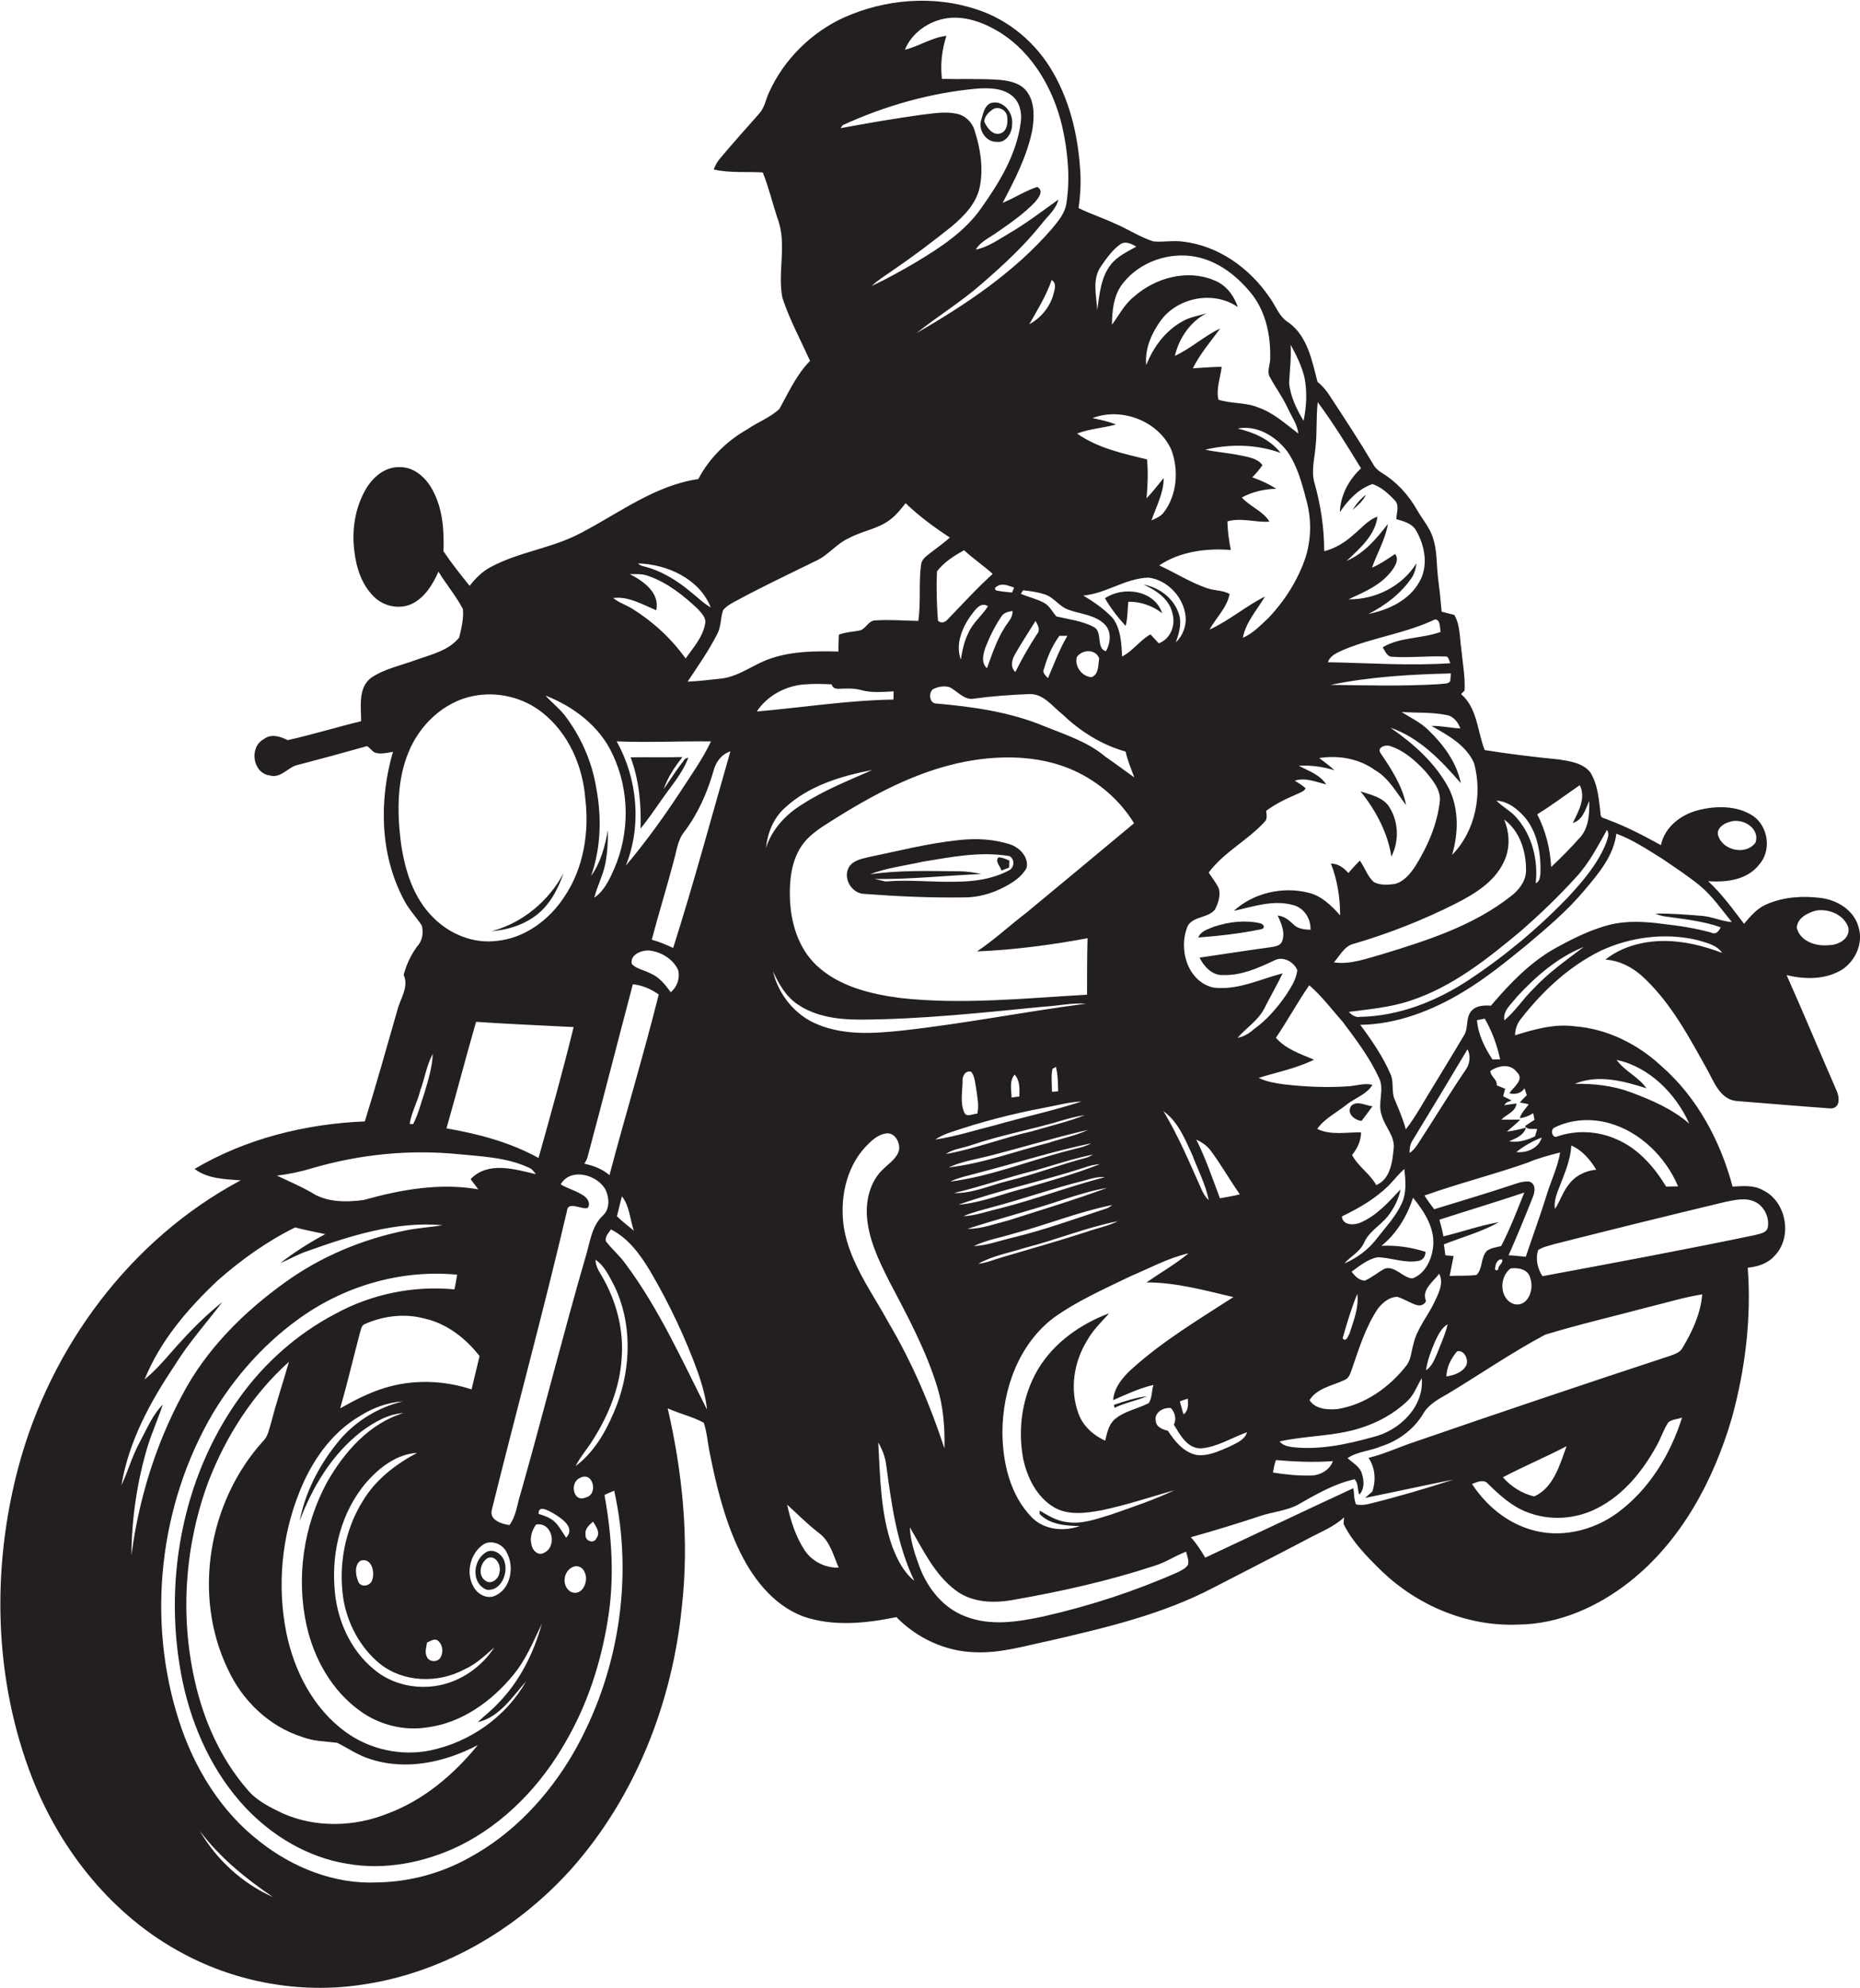<?xml version="1.0" encoding="utf-8"?>
<!-- Generator: Adobe Illustrator 19.2.0, SVG Export Plug-In . SVG Version: 6.00 Build 0)  -->
<svg version="1.1" id="Layer_1" xmlns="http://www.w3.org/2000/svg" xmlns:xlink="http://www.w3.org/1999/xlink" x="0px" y="0px"
	 viewBox="0 0 747.4 798.8" enable-background="new 0 0 747.4 798.8" xml:space="preserve">
<g>
	<path fill="#231F20" d="M746.8,372.5c-1.8-6.8-8.6-10.9-15.3-11.7c-7.3-0.9-14.9-0.4-21.7,2.6c-3.8,1.6-6.4,4.8-9,7.8
		c-4.5-5.9-8.9-12-14.4-17.1c7.3,0.5,15.7-0.5,20.5-6.7c5-5.6,3.7-15.2-2.4-19.5c-6.5-4.3-15-4.2-22.3-2.3
		c-6.9,1.8-13.3,6.8-14.8,14c-6.9-3.8-13.9-7.5-21.3-10.2c-0.9-0.6-2.8-0.5-2.9-1.9c-0.7-5.8-1-12.1-4.2-17.2c-3-3.7-8-4.4-12.3-5.1
		c-10.1-1-20.1-2.2-30.1-3.8c-3-7.6-2.9-16.8-9.5-22.5c0.3-0.3,1-1,1.4-1.4c0.3-5.6-0.8-11.2-1.3-16.7c-0.7-4.6-0.4-9.5-2.8-13.7
		c-1.7-0.4-3.4-0.9-5.1-1.3c-0.4-4.7-0.9-9.4-1.5-14c-0.6-5.2-0.3-10.6-2-15.7c-1.3-4.1-4.2-7.4-6.4-11.2c-3.4-6-8.1-11.2-14-14.8
		c-1.5-0.9-2.9-2.1-3.7-3.7c-5.5-9.3-11.5-18.4-17.4-27.4c-1.3-2.1-3-4-4.9-5.6c-2.2-8.5-4-18.3-11.6-23.8
		c-3.9-2.3-5.2-6.9-7.8-10.3c-7.9-11.6-20.5-20.6-34.6-22.2c-4-0.6-8,0.3-12-0.1c-5.5-1.8-10.4-5.1-15.7-7.3
		c-4.7-2.2-9.7-3.8-14.3-6.1c0.6-4.2,0.9-8.4,0.8-12.5c-0.6-14.5-3.7-29.2-11-41.9c-6.7-11.8-17.7-21.2-30.7-25.4
		c-17.3-5.8-36.7-4.2-53.3,3.2C326.2,12.9,315,23.8,309,37.2c-1.3,2.7-1.7,5.9-3.8,8.3c-5.3,6-10.7,12-15.8,18.1
		c-1.2,1.3-2,2.9-2.6,4.5c6.4,1.5,13.1,0.8,19.7,1.2c2.4,6,3.9,12.3,5.9,18.4c4,10.3-0.1,21.5,2,32c2.9,8.8,7.3,16.9,11.1,25.3
		c-5.4,5.5-8.6,12.6-12.3,19.3c-3.7,3.5-8.7,5.3-12.9,8.2c-8.3,4.7-15.3,11.6-19.7,20c-17.3,2.5-31.6,13.5-46.7,21.4
		c-11.6,6.4-25.3,7.7-37,14.1c-3.3,1.8-5.9,4.5-8.2,7.4c-3.6-4.5-7.3-9.1-10.5-13.9c0.3-8.4-0.3-17.3-4.5-24.8
		c-2.6-4.8-7.3-9.1-13.1-9c-6-0.2-11,4.2-13.8,9.2c-4.2,7.4-5.5,16.3-4.4,24.7c0.8,6.7,3,13.5,8,18.3c3.9,3.8,10.2,5.1,15.2,2.7
		c5.2-2.6,8.3-7.8,10.6-12.9c3.1,5.1,7,9.7,9.8,15c0.4,3.8-0.6,7.8-1.5,11.5c-4.3,5.3-11.3,6.8-17.4,9c-6,2.2-12.5,3.5-17.9,7.1
		c-5.4,4-4.1,11.6-4.1,17.5c-9.9,2.4-19.6,5.4-29.5,7.6c-3-1.5-6.6-2.7-9.6-0.4c-6,3.2-4.5,13.7,2.4,14.6c4.7,1.3,7.4-3.6,11.5-4.3
		c9.2-2.4,18.4-4.9,27.6-7.5c1.1,0.7,1.9,1.9,3.1,2.6c2.4,0.8,4.9,0.1,7.3-0.3c-5.6,19.3-5.3,41,4.2,59.1c1.9,3.9,5,7.1,7.4,10.7
		c0.6,2.4,0.4,5.3-1.1,7.4c-2.9,3.6-5,7.9-6.2,12.4c2.2,4.9-1.3,9.4-2.5,14.1c-4.3,15-8.5,30-13.1,44.8c-23.8,1-47.8,6.9-68.4,19.1
		c5.2,4,12.2,4.1,18.5,4.6c-44.3,23.6-76.5,67.1-89.3,115.2c-10.9,40.9-9.9,85.5,5.6,125.1c11.5,29.3,32.5,55.5,60.6,70.4
		c21.6,11.6,46.9,16.1,71.1,12.6c32.6-4.5,62.7-22,84.7-46.4c25.9-29.1,40.8-67.1,44.6-105.7c3-26.6,0.3-53.6-5.7-79.6
		c4.8,2.2,10,3.3,14.5,5.8c1.2,3.6,1.5,7.4,2.2,11.1c2.6,13.3,5.8,26.6,11.5,39c5.4,11.7,13.8,23,26.2,27.7
		c12.1,4.2,25.2,2.8,37.5,0.3c8.2,8.4,19.7,13.8,31.5,14.1c10.3,0.5,20.3-2.6,30.4-4.7c22.5-5.2,45.3-10.6,65.8-21.4
		c12.5-6.5,25-12.8,37.5-19.4c5-2.7,10.5-4.8,14.7-8.7c-0.1,0.7-0.2,2-0.2,2.7c3.6,7.3,9.5,13.2,15.3,18.9
		c14.5,13.9,34.4,22.3,54.6,21.5c16.5-0.1,32.2-7.1,45-17.2c20.8-16.4,33.8-40.8,41.1-65.8c5.4-19.6,7.9-40.1,6.4-60.4
		c3.9-0.4,7.9-1.6,10.6-4.6c7.6-7.5,5-22.1-4.6-26.6c-3.7-2.1-8.1-1.6-12.1-1.4c-4.9-18.4-14.3-36-28.8-48.6
		c-9.5-8.8-21.7-14.8-34.6-15.8c-8.2-1.1-16.3,1.2-24,3.6c0-2.5,0.9-4.9,2.5-6.8c8.7-11.1,19.3-21,32-27.2
		c11.9-5.5,25.7-7.3,38.6-4.3c3.6,1.1,7.9,1.9,10.1,5.2c-7.4-2.8-15.3-4.8-23.2-4.8c-8.4,0-17.1,2.2-23.7,7.5
		c6.2,0.4,11.8,3.6,16.1,7.9c10.6,10.2,17.6,23.4,24.7,36.1c2.8,5,5.2,12.1,11.8,12.8c12.7,1,25.3,2.1,38,3c4.1-0.2,3.4-5,2.1-7.6
		c-6.7-15.3-13.1-30.8-19.9-46c7.2,1.8,15.4,1.9,22-2C745.4,386.4,748.9,379.1,746.8,372.5z M694.9,330.3c5.1-1.9,12.5,2.4,10.5,8.3
		c-3.8,5.2-13.2,3.2-15-2.9C689.6,333,692.5,330.9,694.9,330.3z M645.7,333.5c1.2,1.6,0.2,3.5-0.3,5.2c-3.3,8.3-9.2,15.2-15.2,21.7
		c-12,12.5-25.4,23.7-39.9,33.3c-13,8.6-28.1,14.6-43.8,14.9c-1.8,0.3-3.3-0.7-4.5-2c8.3-1.1,16.7-1.8,24.7-4.5
		c16.8-5.5,30.9-16.7,44.3-27.9c7.8-6.8,15.3-14,22.3-21.7C638.5,346.9,642,340.1,645.7,333.5z M555.2,448.1
		c1.2,4.7,5.5,8.4,4.8,13.6c-0.5,5.3-1.4,12.2-7,14.5c-2.5-4.6-7.3-7.5-9.7-12.1c2.1-2.6,3.6-5.7,3.6-9.1
		c-5.8-0.1-12.3,1.3-17.6-1.4c2.9-4.1,7.6-6.4,11.5-9.5c3.5-2.9,8.3-4.2,10.7-8.2c-3.3-0.8-6.5,0.4-9.7,0.6
		c-8.7,0.6-17.3,0.2-26-0.8c-3.4-0.5-6.9-1-10-2.6c7.4-2.3,15.2-3.8,22.2-7.3c-5.4-2.3-11.3-4.2-15.3-8.8
		c4.7-6.9,8.6-14.2,13.4-21.1c5.1,4.4,9.2,9.9,13.6,14.9c5.3,7.1,10.7,14.2,14.4,22.3C556.5,437.8,553.4,443.2,555.2,448.1z
		 M621.6,479.8c-2.6,8.5-5.7,16.8-8.5,25.2c-2.3-0.2-4.6-0.5-6.9-0.6c3.4-7.7,6.6-15.5,9.7-23.3c0.9-2.1,1.4-5.3-1.3-6.3
		c-2.6-0.3-5.1,0.7-7.5,1.5c-10.2,3.4-20.5,6.4-30.8,9.6c-1.4-1.8-2.7-3.6-3.9-5.5c13.7-4.9,27.8-8.4,41.4-13.2
		c4.2-1.8,8.7-3,13.1-4.1C626,468.7,623.4,474.1,621.6,479.8z M626.9,476.2c2-5.1,4.2-10.4,4.5-15.9c4.4,1.9,7.6,5.7,10,9.7
		c-4.4,0.4-8.7,2.6-11.2,6.2c-2.3,2.9-3.3,6.5-5.4,9.6C624.3,482.5,625.7,479.3,626.9,476.2z M519.4,581.5c-1.9-0.3-4-0.7-5.2-2.3
		c10.7-2.4,22-2,32.5-5.4c7-2.2,13.6-5.8,19-11c2.6-2.5,3.7-6,5.6-9c1,11.6-9.1,21.2-19.8,23.7C541,580.4,530.2,582.7,519.4,581.5z
		 M535.6,587.1c-1.3,3.7-5.3,5.8-9,5.8c-5.1,0.1-10.1-0.4-15.1-1.2c0.3-1.7,0.6-3.3,1.2-5C520.3,587.3,527.9,587.7,535.6,587.1z
		 M567.9,540.3c-0.8,2.7-0.9,5.8-2.6,8.2c-6.9,8.9-16.7,15.9-27.9,17.7c-4,0.3-8.8,0.1-11.2-3.6c3.1-4.9,9.3-5.8,14.1-8.1
		c1.5-0.6,2.2-2.2,2.7-3.7c3-8.6,5.6-17.4,10.7-25c1.9-2.4,4.6-4.7,7.8-4.7c2.8,0.8,5.3,2.7,8.2,3.4c1.3,0.3,3-0.5,3.3-1.8
		c-1.9-4.5,3-7.7,5.3-10.9c1.9,3.7-0.1,7.6-1.7,11C573.9,528.7,569.3,533.8,567.9,540.3z M539.5,537.8c1.7-6,3.5-12.1,5.9-17.9
		c0.7,5.5-1.5,10.8-3.1,15.9C541.7,536.7,541,539.5,539.5,537.8z M576.7,538.9c1.2-2.5,2.5-5.3,5-6.8c-0.9,4-2.7,7.8-4.2,11.7
		c-1.1,2.5-2.1,5.3-4.5,6.8C573.6,546.5,575.1,542.6,576.7,538.9z M585.5,543c2.9-0.7,4.7,3.3,3.7,5.6c-1.5,2.9-4.9,4-8,4.5
		C581.3,549.3,583.1,545.8,585.5,543z M582.5,512.7c0.5-2.7,1.1-5.3,1.6-8c-0.8-0.1-2.5-0.2-3.3-0.3c-0.2-1.5-0.4-2.9-0.6-4.4
		c7.4-2.9,15.2-5,22.1-8.9c-7.6,1.3-14.8,3.9-22.3,5.7c-0.4-2.3-1-4.5-1.6-6.7c11.4-3.7,22.8-7.1,34.1-10.9
		c-2.9,7.2-5.7,14.6-9.3,21.5c-1.9,0.5-4,0.7-5.7,1.9c-2.6,2.6-1.6,7.2-4.2,9.7C589.7,512.8,586.1,512.5,582.5,512.7z M600.8,509.4
		c0.1-1.5,1-3.7,2.8-3.3c0.5,1.3-1.3,2.2-1.5,3.4C602.1,510.9,600.4,510.7,600.8,509.4z M607,509.7c3.1-0.5,7.2,0.4,7.9,3.9
		c1.6,4.3-0.7,11.4-6.2,10.5C602.5,522.4,602.2,513.2,607,509.7z M588.8,430.1c-6.4,9.4-12.3,19.2-18.5,28.7
		c-1.1,1.7-2.2,3.4-3.9,4.5c0-1.8,0.2-3.7,1.3-5.2c7.4-12.1,14.7-24.3,22-36.5C591.1,424.4,590.6,427.7,588.8,430.1z M567.8,481.3
		c4.7,5.7,9.1,12.6,8,20.3c-0.7,4.9-3.3,10.4-8.3,12.1c-3.9-0.3-6.7-5-10.9-4c-2.8,1.4-5.2,3.6-8.2,4.9c-2.3-0.1-4-1.9-5.3-3.6
		c3.2-2.3,6.4-5,10.4-5.8c5.6,0.1,11.2,2.6,16.8,1.4c1.7-0.5,2.5-1.9,2.5-3.6c-5.7-1.8-11.7-2.7-17.7-2.4
		C561.2,495.7,565.4,488.7,567.8,481.3z M563.2,483.7c-2.4,5.2-6.4,9.4-9.9,13.9c-3.4,4.5-8,7.9-13.1,10.1c2.5-2.9,6.3-4.7,7.9-8.3
		c1.9-4.5,6.5-6.9,9.5-10.6c2.5-3.2,4.4-6.9,5.2-10.9c-4.8,5.1-9.6,10.6-16.2,13.4c-2.6,1.1-7.1,1.1-7.4-2.5
		c6.8-3.3,13.4-7.1,18.8-12.4c2.1-2.2,4-4.6,6.3-6.7C564.8,474.3,565.3,479.3,563.2,483.7z M417.8,608.4c4.2,4.3,10.5,4.7,16.1,4.8
		c-6.5,2.3-14.3,1.6-19.3-3.5c-8.7-8.9-11.7-21.9-11.8-34c0-17.3,6.5-35.5,20.6-46.2c9.5-6.8,20.2-11.5,30.7-16.6
		c7.8-3.3,15.3-7.4,23.5-9.3c-5.3,4.4-11.3,7.8-16.9,11.7c11.9,0,23.4,3.2,34.9,5.9c-13.9,9-28.3,17.6-40.6,28.7
		c-3.7,3.3-7.3,7.5-7.7,12.7c5.3-2.3,10.5-4.8,16.2-6.1c-0.8,2.4-0.5,5.2-1.9,7.3c-4.6,2.4-10.1,3.2-14,6.8
		c-2.2,2.2-2.8,5.4-3.5,8.3c-4.8-2.2-9.1-6-10.8-11.1c-3.5-9.6-1.8-20.5,3.5-29.1c2.3-4.2,5.8-7.5,8.9-11
		c-11.5,4.3-22.2,11.8-28.6,22.5c-6.3,10.7-8.2,23.6-6,35.7c1.6,7.8,5.5,15.7,12.5,19.8c5.7,3.3,12.7,2.3,18.9,1.2
		c10-2.1,19.6-5.3,29.4-8.1c-8.2,3.9-16.9,6.8-25.5,9.8c-5.7,1.7-11.6,4-17.7,3c-4-0.4-7.5-2.6-10.9-4.6
		C417.7,607.4,417.8,608.1,417.8,608.4z M390.3,430.7c1.5,2,1.5,4.6,2,7c0.4,3.2,1.2,6.5,0.4,9.8c-1.8,0-4.4,1.7-5.3-0.6
		c-1.6-3.9-0.7-8.2-0.6-12.3C386.5,432.6,387.9,429.9,390.3,430.7z M419.2,445.2c5.1-0.9,10.2-2.4,15.4-2.6
		c-11.3,3.7-23.1,6.2-34.6,9.5c-8.1,2-16,4.6-24.2,5.8c1.8-1.2,3.8-2.1,5.8-2.8C393.9,450.9,406.5,447.6,419.2,445.2z M407.7,431.8
		c2.2,2.4,2,5.8,1.9,8.8c-0.8,0.1-2.3,0.3-3.1,0.4C406.4,438,405.5,434.4,407.7,431.8z M422.9,429.5c0.3-0.2,1-0.6,1.4-0.8
		c0.8,3.2,0.8,6.5,0.9,9.8c-0.6,0.1-1.9,0.2-2.5,0.2C422.7,435.7,422.3,432.5,422.9,429.5z M390.1,460.2c12.3-4.2,25-6.4,37.4-10.2
		c2.8-0.8,5.6-1.5,8.4-1.9c-6.9,2.7-14.2,4.4-21.3,6.5c-11.6,2.6-22.7,7-34.5,9.1C383.1,461.6,386.8,461.4,390.1,460.2z
		 M397.4,464.5c13.3-3.4,26.4-7.4,39.8-10.5c-5,2.4-10.5,3.4-15.8,5.2c-13.4,3.4-26.4,8.3-40.2,9.9
		C386.3,466.7,392,465.9,397.4,464.5z M402.4,247.7c1-1.6,2.8-1.9,4.5-2.2c0,1.6-0.6,3-1.6,4.3c-4.2,5.6-6.4,12.3-8.7,18.7
		c-2.5-2.2-1.5-5.7-0.6-8.4C397.7,255.8,399.8,251.5,402.4,247.7z M401.6,235.1c2-0.6,4,0.4,5.9,1c-0.2,0.5-0.6,1.5-0.8,2
		c-2.2-0.2-4.5-0.4-6.6-0.9C399.2,236,400.7,235.6,401.6,235.1z M407.7,263.2c2.6-4.7,5.6-9.1,8.4-13.7c0.9,1.6,2.1,3.6,0.6,5.3
		c-3.2,4.9-6.1,10-8.7,15.2C406,268.3,406.5,265.3,407.7,263.2z M389.1,254.4c-1.7,3.3-2.4,7-3,10.6c-2.3-6,0.5-12.8,4.1-17.8
		c1.6-2,3.8-5.6,6.8-3.6C394.6,247.4,390.9,250.2,389.1,254.4z M380.7,249c-1,1.1-2.6,1.6-3.8,0.4c-0.5-6.6-0.7-13.2-0.4-19.8
		c2.8-3.7,6.9-6.3,10.9-8.5c3.7,3.4,7.8,6.2,11.5,9.5C392.5,236.4,386.7,242.8,380.7,249z M381.5,276.1c3.3,1.6,6,5.5,10.1,4.6
		c7.3-1,14.6-1.5,21.9-1.8c5.8-0.3,9.4,5,13.5,8.2c7.1,6.8,15.7,12.2,25.3,14.9c0.8,3.6,2.2,6.9,3.5,10.4c-3.9-2.8-7.8-5.7-11.7-8.4
		c-7.1-6-16.1-8.8-24.5-12.2c-13.7-5.7-28.5-7.8-43.2-9.1c-2.9,0.1-3.4-4.1-1.6-5.7C376.8,275.9,379.3,275.5,381.5,276.1z
		 M419.5,268.8c1.3-4.7,3.3-9.4,6.2-13.3c0.8,0,2.4,0,3.2,0c-3.2,5.4-5.3,11.2-7.8,17C420.1,271.4,418.7,270.3,419.5,268.8z
		 M432.7,264c2.2-3.1,7.6-3.3,9,0.6c-0.5,2.5-0.1,6.6-3.2,7.5C434.7,271.8,431.7,267.7,432.7,264z M485.7,482.3
		c-1.3-1.3-2.3-2.9-3-4.6c-4.7-10.5-9.2-21.3-15.2-31.2c5.9,4.2,8.7,11.3,11.6,17.6C481.4,470.2,484.5,476,485.7,482.3z
		 M480.7,457.9c2.1,1,4.1,2.3,5.6,4.2c4.3,5.7,7.8,12,11.9,17.8c-2.6,0.7-5.3,1.1-8,1.6C487.2,473.5,484.5,465.5,480.7,457.9z
		 M473.7,246.7c-2-6.3-7.9-10.7-14.2-11.8c5.2,2.3,10.6,6,11.7,11.9c1.2,4.6-0.9,10-5.6,11.7c-1.1-1.2-2.2-2.4-3.3-3.6
		c-4.3,2.4-7.1,6.7-11.4,8.9c-0.3-5.3-0.5-11.2-3.9-15.6c-3.4-3.5-7.5-6.4-11.7-8.9c9.2-0.8,17-7,26.3-7.2c7.6,1,14,7.9,14.8,15.5
		c0.4,3.9-1.1,7.8-3.9,10.5C473.7,254.6,475,250.5,473.7,246.7z M391.6,305.4c13.3-2,27.5-1.4,39.9,4.2c9.9,4.5,18.5,11.9,24.2,21.2
		c-14.4,12-28.8,24-43.2,35.9c-6.7,5.1-12.9,10.9-19.9,15.6c14.9-0.6,29.8-2.6,44.4-5.3c-0.2,7.6-0.2,15.1-0.2,22.7
		c-25,1.4-50.2,4.1-75.2,1.3c-11.9-1.6-24.4-4.6-33.4-13c-7.5-7-10.5-17.4-10.8-27.3c-0.2-7,0.6-14.5,4.5-20.5
		c3.6-5.5,9.6-8.6,15-12.1C353.7,317.7,371.8,308.4,391.6,305.4z M393,471.3c15.2-3.9,30.1-8.7,45.5-11.9c-2.8,1.6-6,2-9.1,2.9
		c-15.9,4.1-31.3,10.4-47.6,12.5C385.3,473.1,389.2,472.4,393,471.3z M416,470.3c7.7-2.2,15.4-4.8,23.3-6.4c-0.9,0.5-1.8,1-2.8,1.3
		c-10.7,2.8-21,6.8-31.8,9.4c-7.1,1.8-14,5-21.4,4.8C394.3,476.8,405,473,416,470.3z M435.6,469.2c2-0.7,4.1-1.3,6.3-1.4
		c-9.6,3.8-19.6,6.6-29.5,9.5c-9.1,2.2-17.9,6-27.3,6.8C401.7,478.2,419,474.6,435.6,469.2z M398.6,485.1
		c12.5-3.3,24.8-7.7,37.4-10.8c2.6-0.8,5.3-1.5,8-1.3c-14.3,3.7-28.1,9-42.4,12.6c-4.8,1.1-9.6,2.9-14.5,3.1
		C390.8,487.1,394.7,486.2,398.6,485.1z M427.6,481.9c5.7-1.8,11.4-3.6,17.3-4.6c-13,4.8-26.3,8.8-39.4,13c-5.5,1.4-11,3.5-16.8,3.5
		C401.5,489.6,414.7,486.3,427.6,481.9z M407.6,495.6c13.2-3.5,25.9-8.7,39.3-11.4c-0.9,0.8-2,1.4-3.2,1.7
		c-12.2,4-24.3,8.4-36.8,11.4c-5.2,1.2-10.3,3.2-15.6,3.4C396.4,498.2,402.2,497.3,407.6,495.6z M411.9,501.4
		c12.6-3.2,24.6-8.2,37.3-10.7c-4,2-8.4,2.8-12.6,4.3c-11.1,3.6-22.4,6.8-33.6,10.1c-3.3,0.9-6.5,2.4-9.9,2.7
		C399,504.5,405.7,503.4,411.9,501.4z M475.6,568.3c-0.6-1.7-1-3.4-1.5-5.2c1-0.4,2.1-0.7,3.2-1.1
		C477.4,564.2,477.7,566.8,475.6,568.3z M469.3,574.9c-2.2-0.5-4.8-1.5-4.9-4.1c-0.6-3.3,3.2-5.4,6.1-5c1.7,1.8,2.3,4.4,1.2,6.7
		c2.5,4,5.3,9.5,10.8,9.5c6.6-0.5,12.4-4.3,18.6-6.5c-1,3.2-4.4,4.4-7.1,5.8c-4.2,1.8-8.7,4-13.4,3.3
		C475.5,583.4,472,579.1,469.3,574.9z M497.3,417c3.5-4,8.2-6.9,10.7-11.7c2.4-4.8,5.1-9.4,7.4-14.2c-9.2,2.4-18.3,7-28,5.7
		c-10.5-2.6-14.1-16-10-25c2.5-3.7,8-2.9,10.8-6.3c1.3-2.6,2.4-5.7,1.5-8.6c-1.1-2.3-2.7-4.2-4-6.3c6.1-8.2,15.6-12.9,22.4-20.3
		c1.3-1.2,0.8-3,0.7-4.5c3.9-2.9,8.3-5,12.8-6.9c1-0.6,2.6-0.9,3-2.2c-1.3-1.2-2.8-2-4.3-3c4.2-1.4,8.5,0.5,12.6,1.5
		c-2.6-4-7.1-5.4-11-7.5c4.9-0.3,9.7,0.4,14.3,1.8c-1.9-1.8-4-3.3-6.1-4.9c7.8-1.2,16,0.2,22.5,4.9c5.5,3.2,8.6,9.1,12.4,14
		c-1.5-7.8-6-14.6-10.4-21.1c-1.2-2.2,2.3-3.3,4-2.6c5.7,1.8,10.3,6,14.3,10.3c2.7,3.3,5.9,7,5.7,11.5c-1,9.4-4.8,18.3-9.8,26.3
		c-2,3.1-4.6,6.3-8.3,7.3c-2.8,0.4-6,0.6-8.5-0.8c-2.6-2.4-3.6-5.9-5.6-8.6c-1.6,1.6-3.1,3.3-4.6,5c-1.8-2.1-4.1-3.8-7-3.8
		c2.6,6.6,3.7,13.8,3.7,20.8c-3.5-3.9-7.5-7.9-12.8-9.1c-10.2-2.6-22.1,0.1-29.9,7.3c7.8-1.7,15.9-4.6,23.9-2.3
		c4.3,1.1,7.1,5.5,6.9,9.9c-2.4-0.1-5.1-0.3-6.9-2.2c-1.8-1.7-3.7-3.3-6.3-3.5c1.5,3.2,3.1,6.8,1.8,10.3c-0.7,1.9-2.9,2.1-4.5,2.4
		c-9.6,1.3-19.1,2.8-28.7,4.2c1.8,3.6,5.2,7.3,9.6,7c7.2,0.2,14-2.8,20.3-5.8c3.6-2,7.9,0.4,9.4,3.8c-0.4,3.7-2.5,6.9-4.5,10
		c-3.5,5-7.5,9.8-12.5,13.4C502.2,415,500,416.6,497.3,417z M634.8,315.5c2.6,5.2-0.6,10.6-2.8,15.2c4-1.2,5.1-5.5,6.6-8.9
		c0.1,5-0.1,10.5-3.5,14.5c-3.7,4.2-7.7,8.2-11.8,12.1c-0.4-7.4-2.2-14.6-5.6-21.2C623.6,323.6,629.1,319.4,634.8,315.5z
		 M612.8,328.5c5.1,6.2,6.4,14.6,6.2,22.3c-0.2,1.5-0.2,3.4-1.9,4.1c1-9.3-1.4-19.1-7.6-26.2c-2.3-2.8-5.7-4.4-8.2-7
		C606,322,609.8,325.1,612.8,328.5z M604.2,346.5c2.7-5.4,2.5-11.7,0.2-17.2c6.4,4.7,8.9,13,8.8,20.6c-0.1,4.3-2.9,7.8-6.2,10.3
		c-15,11.8-33.5,17.7-51.5,23.2c-6.3,1.7-12.8,4.3-19.5,3.3c2.4-2.7,4.3-6.7,8.1-7.5c14-4.1,27.7-9.5,40.8-16.1
		C592.5,359.2,600.4,354.5,604.2,346.5z M586.8,292.7c-3.9-0.2-7.7-1.1-11.6-1c6.6,3.7,13.9,7.7,17.1,14.9
		c3.5,12.6,0.5,27.5-8.8,36.9c2.5-8.6,2.8-18.2-1.2-26.5c-5.4-10.3-14.2-18.1-23.6-24.6c11.7,4,20.4,13.2,28.3,22.3
		c-1.7-8.4-7-15.5-13-21.3c-3.1-3.1-7.2-5-10.8-7.3c6,0.4,12.1,0,18,1.2C584,287.7,585.9,290.2,586.8,292.7z M582.7,273.8
		c-0.9,1.2-2.9,0.8-4.2,1.1c-14.6,0.9-29.2,0.5-43.8,0.3c15.9-3.3,32.1-4.2,48.3-4.6C583,271.4,582.8,273,582.7,273.8z M576.6,248.9
		c2.3,0,1.9,3.4,2.3,5c-7.6,2.8-16.3,2-23.3,6.2c1,1.5,1.7,3.8,3.8,3.8c7.1,0.5,14.2-0.4,21.2-0.1c1.6-0.3,1.6,1.7,2.2,2.7
		c-16.4,1.1-32.8-0.1-49.2-0.4c0.9-2.8,3.9-3.9,6.3-5C551.8,256.1,564.9,254.5,576.6,248.9z M528.6,179.8c0.7-6,0.2-12.1,0.9-18.2
		c6.3,8.5,11.9,17.6,17.4,26.6c-4.9,4.5-8.3,10.9-8.5,17.6c3.2-4.8,7.5-9.4,13.1-11.3c3.5,1.2,6.4,3.8,8.9,6.5
		c2.1,2,0.7,5.1,0.7,7.6c3,0.9,6.4,1.7,8,4.7c3.5,6.1,4.9,14.1,1.3,20.4c-4.1,7.5-12.5,11.4-20.5,13c6.7-3.4,12.9-8.1,17.2-14.3
		c1.3-1.8,1.8-4,2.1-6.1c-5.7,9.2-16.5,14.7-27.3,14.5c6.3-2.9,13-5.7,17.3-11.4c1.4-1.9,3.1-4.5,1.4-6.8c-3,2-6,4.1-9.3,5.5
		c2.1-5.9,5.4-11.4,6.4-17.6c-4.5,5.9-9.6,11.9-16.6,14.9c5.2-4.9,11.5-10.3,12.4-17.8c-4,1.4-6.6,4.9-9.8,7.4
		c-3.3,3-7.3,5.4-11.6,6.5c0-9.4-1.4-18.7-4-27.8C526.9,189.1,528.2,184.4,528.6,179.8z M524.7,223.7c-3,9.1-8.3,17.5-14.9,24.5
		c-3.2,3-6.3,6.3-10.4,8.1c1.2-6.3,5.7-11.2,8.9-16.6c-7.8,3.9-14.4,9.7-22.3,13.3c2.7-4.8,7-8.8,8.1-14.3c-2.7-1.6-6.2-1.3-9.2-2.4
		c-6.7-2.3-12.7-6.2-19.1-9.1c8.3-5.6,19-7,28.8-6.2c-0.8-3.8-1.3-7.7-1.4-11.5c5.6-1.6,11.2,0.5,16.9,0.1c-2.6-4.3-7.8-6-11.1-9.7
		c4.3-2.3,9-3.4,13.8-3.5c-3-2-6.3-3.4-9.6-4.6c1.5-1.5,2.9-3.2,4.1-4.9c-2.1-2.8-5.6-3.2-8.8-3.9c-4.7-1-9.5-1.3-14.2-2.3
		c9.9-2.4,20.7-2.2,30.3,1.3c-4.2-5.4-10.8-8.3-17.3-9.8c7.8-1.5,15.3,3.1,19.9,9.1c4,5.7,5.9,12.6,7.6,19.2
		C527,208,527,216.1,524.7,223.7z M518.6,138.5c2.3,4.2,4.5,8.6,5.6,13.3c1.1,5.7,0.8,11.6-0.4,17.3c-2.8-4.7-5.3-9.8-5.8-15.3
		C518.3,148.7,518.9,143.6,518.6,138.5z M480.6,103.2c9.1,1.8,16.8,7.9,22.5,15.1c5.6,7.2,7.5,16.6,7.3,25.6
		c0.1,2.5-1.5,5.3-0.1,7.7c2.3,4.2,5.1,8,7.1,12.3c1.5,3.4,3.9,6.5,4.3,10.3c-5.2-3.9-10-8.4-16.2-10.5c-5.1-2.1-10.7-1.4-15.9-3.1
		c-1-4.4,0.8-8.8,1.3-13.2c-3.9,0-7.7,0.4-11.6,0.6c2.9-5.8,7.2-10.8,11-16c-6.4,3-11.7,8-18.2,11c1.6-7,6.2-13.8,12.7-17.1
		c-3.2,1-6.7,1.5-9.6,3.2c-6.9,3.8-11.8,10.4-14.6,17.6c-0.7-6.5,2.2-12.9,5.9-18c6.9-9.3,21.3-12,30.9-5.3c-1.6-4.7-4.8-9-9.6-10.8
		c-10.7-4.5-23.5-1-32,6.5c-3.9,3-6.1,7.5-9,11.4c0.1-5.9,0.7-12.2,4.6-16.9C458.2,105.1,470,101.1,480.6,103.2z M442.2,107.3
		c2.3-3.3,4.6-6.7,7.9-9.1c2.1-1.5,4.6-0.2,6.5,0.9c-3.7,2.1-7.7,3.9-10.3,7.3c-4,5.1-4.5,12-5.4,18.2
		C440.6,119,438.8,112.5,442.2,107.3z M448.4,170.6c-3-1.3-6.2-1.9-9.4-2.6c11.7-4.5,26.6,1.2,31.7,12.8c3,8.1,2.3,18-3,25
		c-1.2,1.7-3.2,2.5-5,3.3c1.9-5.6,4.9-10.9,4.9-17c-2.3,2.7-4.4,5.6-6.9,8.1c0.5-5.2,0.7-10.4,0.2-15.6c-9.7-2.4-19.8-4.5-28.1-10.4
		C437.8,172.3,443.2,172,448.4,170.6z M444.2,251.2c2.5,2.9,2,7.3,0.2,10.5c-4.1-1.2-1.2-7.7-4.8-9.7c-4.6-2.5-10-3.1-15.1-4.3
		c-1.7-1.9-2.8-4.4-5.2-5.6c-2.9-1.5-6.1-2.2-9.1-3.5c0.2-0.3,0.7-1.1,0.9-1.4c2.9,0.3,5.8,0.7,8.6,1.6c3.9,1.2,6,5.1,9.9,6.3
		C434.4,246.8,440.4,247.1,444.2,251.2z M413.6,130.3c3.3-5.8,6.8-11.5,9-17.8c2.2,1.5,1.1,4,0.6,6.1
		C421.7,123.6,418.2,127.8,413.6,130.3z M380.7,7.3c7.6-1,15.1,2,21.4,5.9c13,8.3,21.2,22.7,24.7,37.5c2.3,10.2,3.3,20.8,1.7,31.1
		c-0.6,3.9-3.3,7.1-5.8,10.1c-15.1,17.5-34.6,30.5-54.5,42c8.8-7,18.5-12.9,26.9-20.4c8.4-7.3,16.6-14.9,23.5-23.6
		c2.4-3.1,5.7-5.7,6.7-9.7c-6.5,4.6-12.8,9.5-19.7,13.5c-4.3,2.5-8.5,5.6-13.5,6.6c2-3.4,5.8-4.9,8.9-7.2
		c5.2-3.6,10.4-7.2,14.8-11.8c1.5-1.7,3.8-4.6,1-6.2c-4.9,1.6-9.2,4.5-13.9,6.4c4.9-9.3,9.8-18.8,11.9-29.2c0.8-5.1,1.1-11-2.1-15.4
		c-2.5-3.5-6.9-4.4-10.9-4.8c-7.8-0.6-15.5-0.2-23.3-0.4c-0.7-5.8,0-11.8,1.8-17.3c-6,0.7-11,4.2-16.7,5.6
		C366.4,13.1,373.4,8.3,380.7,7.3z M338.6,50.3c17-7.8,35.3-13,54-14.7c4.8-0.3,10.2-0.3,14.1,2.9c3,2.4,4,6.7,3.5,10.4
		c-1.6,12.9-8.5,24.3-15.9,34.7c-6.6,9.5-16.5,15.9-26.3,21.8c-5.8,3.4-11.7,6.7-17.7,9.5c2.5-2.4,5.4-4.1,8.2-6.1
		c8.2-5.6,16.2-11.6,23.9-17.8c5-4.2,10-9.3,11.3-15.9c1.5-7.5,0.3-15.2-2-22.4c-0.9-3.4-3.7-6.3-7.3-7c-4.6-1-9.4-0.1-14,0.4
		c-10.9,1.5-21.8,3.4-32.6,5.4C338.1,51.1,338.4,50.5,338.6,50.3z M285.6,244.1c-3-1.7-5.4-4.2-8.1-6.3c-5.6-4.7-12-8.6-19.1-10.3
		c-0.8-0.2-1.4-0.5-2-1.1C268.1,226.7,281.1,232.6,285.6,244.1z M263.7,245.2c1.5-7.1-5.2-11.7-10.6-14.5c2.5,0,5.2-0.2,7.6,0.8
		c7.6,2.7,14,7.8,19.8,13.3c1.4,1.6,3.5,3.6,2.8,6c-1,5.4-4.8,9.5-7.8,13.8c-5.8-8.1-13.2-14.9-21.6-20.1c-2.5-1.5-5.3-2.4-7.5-4.2
		C252.5,239.5,258.1,242.9,263.7,245.2z M244.9,472.2c-2.9-2.5-6.4-3.8-10.1-4.6c0.5-0.9,1.1-1.7,1.3-2.7
		c6.2-23.1,12.1-46.3,18.2-69.4c3.8,0.4,7.3,1.9,10.4,4.1C258.6,424,251.3,448,244.9,472.2z M254.7,494.5c-2.3-1.9-4.7-3.7-6.8-5.8
		c0.7-2.7,1.3-5.4,2-8C253,484.6,253.1,489.9,254.7,494.5z M211.4,675.6c-8.1,14.3-22.6,24.5-38.7,27.8c-11.6,2.3-24-0.4-33.6-7.3
		c-13-9.3-20.8-24.4-24-39.8c-3.8-18.9-2-38.8,5.2-56.7c4.8-12.2,12.7-23.8,24.3-30.6c5.2-3.3,11.2-5.5,17.3-5.9
		c-10.5,2.5-20.1,8.6-26.7,17.1c-7.2,9-12.6,19.7-14.8,31c5.1-13.7,13-26.8,24.7-35.9c5-3.7,10.7-7.1,17-7.5
		c-13.8,4.2-23.8,15.7-30.7,27.8c-9.4,17.4-12.5,38.2-8.2,57.6c3,13.4,10.2,26.2,21.5,34.3c7.7,5.6,17.6,8.1,27,6.6
		c13.8-1.8,25.8-10.4,34.5-21c5.1-6.1,8.1-13.5,11.5-20.6c-3.3,12-9.1,23.5-17.9,32.3c-2.4,2.6-5.3,4.7-7.8,7.2
		C200.7,690,205.8,681.9,211.4,675.6z M91.6,670.8c5.8,12.6,16.6,23,30,27.2c4.4,1.7,9.2,1.7,13.9,2.3c4.4,2.2,8.5,5.1,13.2,6.5
		c14.4,4.8,30.2,1.3,43.3-5.6c-9.7,11.9-21.8,22.2-36.4,27.6c-13.3,5.3-28.7,5.7-41.9-0.1c-5.2-2.5-10.6-5.1-14.3-9.6
		c-10.9-12.6-17.8-28.3-21.3-44.5c-5.8-26.3-3.7-54.2,5.7-79.4c7-18.1,17.8-35,32.3-48c-2.3,8.1-5,16.1-7.1,24.3
		c-0.9,2.6-1.2,5.6-3.3,7.6C83.8,603.3,77.2,641,91.6,670.8z M145.8,603.1c-7.3,11.7-9.9,26-7.8,39.6c1.7,9.9,6.8,19.4,14.6,25.8
		c9.5,7.6,23.4,8,34,2.3c4.6-2,8.3-5.6,12-8.8c-5,7.7-13.1,13.4-22.1,15.2c-9,1.8-19-0.3-26.1-6.3c-9.9-8-15.3-20.7-16-33.2
		c-1.1-14.8,2.9-30.2,12.5-41.7c5.3-6.1,12.3-11.7,20.7-12.2C158.9,588.4,150.9,594.6,145.8,603.1z M149.6,634.7
		c-0.5,2.6-4.7,3.5-5.7,0.7c-1-2.5-1.6-6.6,1-8.3C149.3,625.8,150.7,631.6,149.6,634.7z M171.6,660c1.2-0.5,2.4-1.4,3.8-1.1
		c2.5,1.4,3,5,1.5,7.3c-1.3,1.9-4.6,1.6-5.4-0.5C170.6,663.9,171.3,661.9,171.6,660z M190.4,637.8c-3.5-5.7-1.4-14.3,4.5-17.6
		c3.3-1.3,7.2,0.4,8.7,3.6c3.2,5.7,1.7,14.8-4.9,17.5C195.5,642.6,191.9,640.5,190.4,637.8z M189.5,558.3
		c-11.2-3.7-23.5-4.1-34.9-0.6c-6.3,1.9-12.2,5-17.9,8.2c2.9-10.1,5.3-20.4,8-30.6c0.4-1.2,0.6-2.9,2-3.3c7.4-3.3,16-4.3,23.8-2.2
		c9,2,16.6,7.9,22.2,15.1C191.7,549.3,190.5,553.8,189.5,558.3z M213.6,620.8c-0.8-2.9,0.1-5.8,1.8-8.2c6.6-1.2,8.7,9,3.1,11.4
		C216.2,625.3,213.9,622.9,213.6,620.8z M216.4,608.3c-0.1-3.8,4.1-1.2,5.8-0.3c3.3,2,9.2,5.7,5.3,9.9c-1.4-2-2.5-4.1-4.1-5.9
		C221.5,609.9,218.8,609.1,216.4,608.3z M229.7,629.9c1.8-1.2,4.3-0.4,5.1,1.6c2,3.4-0.6,10.1-5.3,8.2
		C225.8,637.7,226.1,631.9,229.7,629.9z M235.3,616.7c-0.4-2.4,1.5-3.9,3-5.3c1.1,1.9,3.1,4.4,1.4,6.6
		C238.8,620.5,235,619.3,235.3,616.7z M235.4,601.7c-5.1,2.3-6.6-6-2.4-7.8C238.3,590.9,240.6,600.5,235.4,601.7z M209.2,600.1
		c-1.4,4.2-1.7,9-4.5,12.7c-3.1-0.4-8.1-2-7.1-6c9.9-40.1,20.8-79.9,30.2-120.1c0.3-4.3,5.7-0.6,8.3-1.3c1.4-1.7,0-3.9-1.5-4.9
		c-2.9-2-6.3-2.8-9.3-4.6c4-6.9,14.7-3.9,18,2.1c1.6,3.3,1.8,7.9-1.1,10.5c-4.5,4.2-5.1,10.7-6.8,16.2
		C226.2,536.4,218.2,568.4,209.2,600.1z M216.4,465.3c-11.4-6.3-24.2-9.7-37-11.9c4.1-14.3,7.8-28.6,11.9-42.8
		c13.1,0.9,26.1,1.4,39.2,2.1C226.2,430.3,221.3,447.8,216.4,465.3z M261.3,391.1c-2.4-1.3-5.4-1.7-7.4-3.7
		c-0.9-3.7,3.6-5.5,6.6-5.5c4.9,0.4,9.9,3.3,12,7.9c0.8,3.3-0.4,6.8-3,8.9C267.3,395.6,264.8,392.5,261.3,391.1z M251.5,347.8
		c6.4-16.1,4.7-34.8-3.7-49.9c12.6,0.5,25.3-0.1,37.9,0c-3.3,7-7.9,13.4-12.1,19.9C266.8,328.2,259.5,338.3,251.5,347.8z
		 M246.2,303.2c6.8,14.3,6.9,31.4,0.6,45.9c-1.9,4.3-4,8.9-8,11.6c1.1-4.4,3.3-8.5,4.3-13c1-4.7,1.2-9.5,1.2-14.2
		c-1.2,6.5-2.9,13.1-6.8,18.5c4-11.3,4.3-23.6,2.1-35.3c-1.7-10.6-6.2-20.8-12.7-29.3c-2.3-2.9-5.3-5.2-7.7-7.9
		C230.5,283.9,241.1,291.9,246.2,303.2z M161,337.9c-1.4-11.8-1.5-24.3,3.1-35.5c4.4-11,14.1-20.3,25.9-22.7c9.7-2,20.3,0.5,28,6.7
		c10.5,8.3,16.2,21.5,17.2,34.6c1.6,13.5-0.7,27.9-8.4,39.3c-6.1,9.4-16.1,16.8-27.4,17.8c-9.2,1.1-18.5-2.7-25-9.1
		C165.9,360.8,162.5,349.1,161,337.9z M168.9,438.1c1.8-4.8,2.5-10.1,5-14.6c-0.2,5.3-1.8,10.4-3.3,15.5c-1.5,4.3-2.5,8.7-4.6,12.7
		c-0.4,0-1.1-0.1-1.4-0.1C165.4,446.9,167.8,442.6,168.9,438.1z M125.5,469.4c19.1-5.6,39.2-7.6,59-5.6c9.4,0.9,19.1,1.3,27.8,5.3
		c1.4,0.5,2.2,1.6,3,2.7c-8.5-2-19.2-5.3-26.2,2c1,1.4,2.1,2.7,3.1,4.1c-15.4-2.7-31.2,0.1-46.1,4.3c-7,0.9-14.8,1-20.9-3
		c-4.5-2.6-9.3-4.6-13.9-6.8C116.1,471.8,120.9,470.8,125.5,469.4z M56.2,579.4c-3.1,5.6-4.7,11.7-7.4,17.4
		c2.9-17.6,11.6-33.6,21.5-48.3c5.5-9,12.7-16.9,19-25.3c-5.8,4.7-11.1,9.8-16.1,15.3c-5,5.3-9.4,11.2-15.1,15.8
		c6.2-15.4,17.3-28.4,29.3-39.7c9.5-8.4,19.9-15.8,31.2-21.4c4,1.1,8.1,1.8,12.1,2.7c-6.3,3.4-12.4,7.2-18,11.6
		c3.7-1.5,7.1-3.6,10.9-4.8c17.3-6.2,35.5-12,54.2-10.4c-5,0.9-10.2,1.1-15.2,2.2c-17.1,3.5-33.6,10.4-47.8,20.6
		c-16.8,12-32,27.1-41.6,45.5c-10.7,19.9-17.5,42-20.4,64.4c0.1-14.9,2.3-29.8,6.6-44.1c1.8-5.6,4.2-11,6-16.5
		C61.3,568.5,59,574.2,56.2,579.4z M80.3,735.7c8,10.7,18.4,19.1,29.4,26.6C97.4,756.8,87,747.3,80.3,735.7z M230.3,704.6
		c-10.1,17.3-24.3,32.5-42,42c-11.2,6.2-23.9,9.6-36.7,9.8c-17.1,0.8-33.9-5.9-47.2-16.4C88.7,727.9,78,710.3,72,691.7
		c-13.2-40.7-8.1-87,13.6-123.9c8.7-14.4,20-27.3,33.7-37.3c18.4-13.6,41.6-20.5,64.4-18.3c-0.3,2-0.7,3.9-1.1,5.9
		c-16.5-1.6-33.4,1.9-48,9.9c-15.2,8-28.4,19.7-38.4,33.7c-23.4,32.5-30.9,75.2-22.8,114.1c4,18.7,12.2,36.7,25.4,50.7
		c10.8,11.4,25.1,19.9,40.7,22.4c15.2,2.7,31.1-0.5,44.9-7.1c18.5-9.1,33.3-24.7,43.3-42.6c8.5-14.8,13.8-31.3,16.5-48.1
		c2.8-16.7,1.7-33.8-1.3-50.4c1.3-0.6,2.6-1.2,3.9-1.7C254.7,634.5,248.5,673,230.3,704.6z M248,564.2c-3.6,9.3-8.5,18.8-16.7,24.9
		c1.9-3.8,4.8-7,7-10.6c6.2-9.8,10.8-21,11.5-32.8c0.9-11.5-2.2-23.1-8-33c-1.2-2-2.5-4.1-2.5-6.5c3.7,2.5,5.5,6.7,7.5,10.4
		C254,531.4,253.6,549,248,564.2z M251.4,507.9c-2.3-3.3-5.5-5.9-7.9-9.1c-0.5-1.9,1-3.3,2-4.8c7.1,3.6,11.9,10.3,15.9,17
		c7.6,13,14.1,26.7,19.2,40.9c1.6,4.7,3,9.6,3.5,14.5C274,546.5,264.8,525.9,251.4,507.9z M270.5,380.9c-2.8-1.3-5.6-2.5-8.6-3.3
		c2.8-10.7,6.1-21.2,8.9-31.9c1.1-3.9,1.5-8.2,4.2-11.5c5.5-7.3,9.2-15.7,11.7-24.4c0.9-3.6,3.2-6.7,6.8-7.9
		C285.9,328.3,278.8,354.8,270.5,380.9z M290.4,272.6c-4.7,0.5-9.4,1.1-14.1,1.3c4.2-6.3,8.6-12.6,12-19.3c1.5-3,1.2-6.4,2.3-9.5
		c1.1-1.3,2.5-2.2,4-3c10.9-6,22.2-11.3,33.4-16.8c4.8-2.2,8.1-6.8,13-9c5.4-3,11.8-3.7,16.7-7.5c2.4-1.8,4.3-4.2,6.2-6.6
		c5.4,5.2,11.5,9.7,17.8,13.8c-2.7,2.4-5.6,4.4-8.4,6.6c-1.4,1.1-3,2.4-3.2,4.3c-1,7.5,0,15.1-1.1,22.6c-5.8-0.1-11.5-0.6-17.3-0.2
		c-2.9,0-3.8,3.7-6.5,4.1c-2.7,0.5-5.5,0.6-8.1,1.6c-0.2,2.3-0.1,4.6-0.2,6.8c-9-0.2-18.3-0.2-26.9,2.7
		C303.3,266.6,297.6,271.5,290.4,272.6z M323.4,275c3.6-0.3,7.2-0.2,10.8,0c0.6,2.5,3.4,1.6,5.3,1.7c2.2-0.1,4.4,0,6.6,0.6
		c4.2,1.2,8.7,0.7,13,0.5c0,1.1-0.1,2.2-0.1,3.3c-18.4,0.3-36.6,3.2-54.9,4.8C308.3,279.5,315.8,275.5,323.4,275z M307.8,340.7
		c0.6-6,3-12,7.6-16.1c9.6-8.9,22.6-12.8,35.1-15.2c-9.4,4.2-19.1,8-27.8,13.6C316,327,310.2,333.1,307.8,340.7z M320.7,403.7
		c7.3,4.9,16.3,6,24.9,6c24.7-0.1,49.3-2.8,73.8-5.2c5.7-0.3,11.3-1.6,17-1.2c-24.7,3.2-49.2,8.1-73.9,10.8
		c-11.2,1.2-23.1,2-33.8-2.4c-9.1-3.6-15.9-12-18.1-21.4C312.9,395.3,315.8,400.5,320.7,403.7z M323.3,622.9
		c-3.6-5.5-5.6-11.9-7-18.3c4.3,3.9,8.3,8,12.9,11.5c4.4,3.3,5.7,9,7.8,13.8C331.6,630.1,326.3,627.4,323.3,622.9z M347.7,460.9
		c2.4-2.5,5.2-5.3,8.9-5.5c3.2,0,5,3.7,4.7,6.5c-0.7,3.4-3.8,5.3-6.1,7.6c-5.1,4.5-7.1,11.6-6.9,18.2c0.4,9.7,4.7,18.6,9,27.1
		c7.3,13.9,14.8,27.7,19.4,42.8c2.4,7.9,3,16.2,2.8,24.4c-5.7-17.4-12.9-34.3-22.2-50.1c-6.8-12.5-15.8-24.3-18.2-38.6
		C337.4,482,339.8,469.5,347.7,460.9z M358.6,621.6c-4.8-13.4-4.9-27.9-5.7-42c1.6,2.8,2.8,5.8,3.2,9c2.1,15.8,4.3,32,11.3,46.6
		C363.1,631.8,360.6,626.7,358.6,621.6z M477.4,628.7c-0.9,1.5-2.5,2.2-4,3c-17.4,7.7-35.5,13.6-54,17.8c-10.3,2.2-21.4,4-31.5,0
		c-8.8-3.3-15-11.1-18.3-19.6c-1.9-5.2-3.8-10.6-4-16.2c5.3,9,9.9,19,18.5,25.4c6.7,5,15.5,5.2,23.4,3.7c18.9-3.3,37.7-7.5,56-13.5
		c4.6-1.3,8.6-4.1,13.1-5.8C477,625.2,477.8,626.9,477.4,628.7z M649.8,608c-9.9,7.2-23.2,10.3-35.1,6.5c-9.7-3-17.7-9.8-23.2-18.2
		c2-0.8,4.8-2.1,6.5,0c4.6,4.5,9.5,9,15.6,11.3c9.1,3.6,19.6,2.9,28.3-1.6c10.6-5.4,18.3-15,23.9-25.3c1.7-3,2.7-6.4,4.6-9.2
		c1.5-1.2,3.7-1.2,5.5-1.9C671.2,584.6,662.5,598.7,649.8,608z M603.9,593.6c8.4-4.4,17.2-8.1,25.6-12.5c-2.7,7.4-5.2,16.7-13,20.2
		C611.7,600.2,607.2,597.4,603.9,593.6z M676.2,541.4c-0.9,1.9-2.9,2.6-4.8,3.3c-34.4,11.3-68.8,22.9-103,34.7
		c-6.2,2-12.1,4.9-18.5,6.4c2.7,3.9,3.1,9.1,1.5,13.6c-1,0.8-1.9,1.7-2.9,2.5c11.9-2.4,23.7-5,35.6-7.4c-11.1,3.6-22.3,6.9-33.6,9.7
		c-1.8,0.5-3.7,0.7-5.6,0.3c-0.9-2-0.7-4.4-1.1-6.5c-19.9,9.2-39.6,18.6-59.5,27.9c-1.7-2.9-3.5-5.7-5.8-8.2
		c9.3-2.6,18.4-5.4,27.5-8.4c5.1-1.8,10.6-2.1,15.4-4.6c7.2-4.1,14.7-8.5,22.9-10.3c1.6,1.5,1.1,4.2,1.9,6.2
		c2.4-2.6,1.9-6.4,0.7-9.4c-1.2-2.3-3.6-3.6-5.4-5.3c4-2.7,9-2.8,13.4-4.7c6.9-2.2,13.1-6.7,16.9-13c2.2-3.9,6.2-6,9.9-8.1
		c13.1-7.9,25.7-16.6,39.2-23.8c13.5-4.1,27.2-7.3,40.8-10.9c7.4-1.8,14.8-4.1,22.3-5.3C683.4,527.7,680.1,534.9,676.2,541.4z
		 M704.7,482.7c3.9,1.5,6.3,6.1,5.7,10.2c-0.3,2.6-3.3,2.8-5.3,3.4c-28.3,5.9-56.8,11.2-85.3,16.5c-2-3.1-2.9-7-1.7-10.5
		c1.9-1.3,4.3-1.7,6.5-2.4c22.9-5.8,45.9-11.5,68.9-17C697.1,482.2,701.1,481.2,704.7,482.7z M661.6,437.3c-3.2-4.6-8.8-6.9-12-11.4
		c13.2,2.8,23.8,13.6,29.2,25.6c-6.8-5.9-15.2-9.5-23.5-12.6c-7.2-2.7-14.9-3.5-22.5-3.4C642.2,431.6,652.5,434.4,661.6,437.3z
		 M624.6,453.1c6.8-3.4,14.8-3.8,22-1.8c12.5,3.5,22.7,13.6,27.7,25.4c-1.6,0-3.2,0.1-4.8,0.1c-4.8-7.9-11.2-15.3-19.9-19
		c-7.5-3.4-16.3-3.8-24-1.1C623.8,457.5,622.8,453.9,624.6,453.1z M609.3,462.9c3.1-2.4,6.5-4.4,10.2-5.8
		C618.3,461.4,613.4,463.4,609.3,462.9z M609.5,430.8c3.3,3-1.5,6.1-3,8.5c2.3,0.6,4.7,0.1,6.1-2c0.3,0.9,0.6,1.8,0.9,2.8
		c-1,0.9-1.9,1.9-2.8,2.9c0.9,0.2,2.7,0.5,3.6,0.7c-1.3,1.9-3,3.4-3.6,5.6c1.9-0.2,3.7-0.9,5.4-2c0.2,0.9,0.3,1.8,0.5,2.7
		c-1.3,0.8-2.6,1.6-3.8,2.5c1.1,1.7,3.2,0.9,4.9,1.2c-0.3,1-0.6,1.9-0.9,2.9c-3.2,1.6-6.8,2.6-10.4,2c2.7-1.2,5.8-2.3,6.8-5.5
		c-2.5,0.7-5.1,1.3-7.7,1.6c1.8-1.6,3.7-3.1,5.4-4.8c-2.5,0-5.1,0-7.6,0c2.1-2.2,5.7-3.1,6.1-6.5c-1.3,0.2-3.7,0.5-5,0.7l1-1.1
		l2-0.8c-0.8-0.4-2.5-1.3-3.4-1.7c0.1-0.3,0.2-0.8,0.3-1.1c0.1-0.5,0.4-1.4,0.5-1.9c-1.1-0.5-2.3-0.9-3.4-1.4
		c0.4-2.4-2.6-3.5-2.5-5.8C602,428.2,606.9,427.2,609.5,430.8z M593.5,409.9c0.8-0.1,2.3-0.4,3.1-0.6c2.9,5,5,10.7,6.2,16.4
		c-0.8,0-2.3,0-3.1,0C596.6,421,593.9,415.6,593.5,409.9z M616.1,397.4c-4.1,4-7.2,8.9-11.6,12.6c-0.7-3.9,2.8-6.5,4.9-9.3
		c7.6-8.3,16.5-16,27-20.2C629.4,385.8,622.1,390.9,616.1,397.4z M683.7,368c-6.2-0.5-12.4-1-18.5-0.9c1.1,0.5,2.3,0.9,3.5,1.1
		c7.6,1.1,15.4,1.8,22.7,4.4c-0.7,1.7-2,3.1-3.9,2.1c-6.2-1.7-12.5-2.7-18.9-3.4c-7.3-1-14.9-1.5-22.2,0.4c-7.6,2-14.7,5.6-21.6,9.4
		c-10.1,5.7-18.2,14.2-25.7,23c-2.8-0.2-6.1-0.1-8,2.3c-2.3,2.9-0.9,7-3,9.9c-3.8,6.5-7.8,12.9-11.7,19.4c-3.8,6-7.1,12.4-11.5,18.1
		c-1.1-4-2.7-7.8-4.3-11.6c-1.7-3.3-0.3-7.3-1.9-10.7c-3.1-7.1-7.5-13.5-12.1-19.7c14.8-0.2,29.1-5.8,41.6-13.4
		c8.8-5.3,16.8-11.8,24.8-18.3c8.3-7,16.7-14,23.7-22.4c5.6-6.6,11.7-13.8,12.8-22.7c6.6,2.4,12.5,6.4,18.5,10.1
		c5.1,3.5,10.3,6.9,15.1,10.8c5,4.2,8.7,9.6,12.8,14.6C691.7,370.2,687.9,368.3,683.7,368z M734.6,379.8c-5,0.5-11.3-1.6-12.6-7
		c0.2-3.9,4.3-6,7.7-6.9c5-0.9,11.3,1.6,13,6.8C743.6,377.3,738.4,379.9,734.6,379.8z"/>
	<path fill="#231F20" d="M400.5,57c3.9,0.5,6.3-3.8,6.2-7.2c0.5-4.6-3.7-9.8-8.5-8.4c-2.6,1-3.1,4.1-3.8,6.4
		C392.8,51.9,396,57.1,400.5,57z M398.7,44.1c2.2-1.7,5.7,0,6,2.7c0.3,2.4,0.1,5.9-2.7,6.8c-3.1,1-5.4-2.3-6.5-4.7
		C395.6,46.7,397.2,45.2,398.7,44.1z"/>
	<path fill="#231F20" d="M548.9,198.8c-2.2,1.6-4,3.8-5.4,6.1C545.6,203.1,547.7,201.3,548.9,198.8z"/>
	<path fill="#231F20" d="M444,240.4c2.3,4,5.2,7.7,8.3,11.1c0.9-3.1,0.7-6.4,1.1-9.7c4.9-0.1,9.7,1.6,13.6,4.6
		C463.9,237.1,451.4,235.4,444,240.4z"/>
	<path fill="#231F20" d="M275.3,304.9c-3.1,3.9-5.8,8.1-8.6,12.2c1.6-4.8,4.5-9,7.5-12.9c-6.9,0.2-13.9,0-20.8,0.1
		c3.4,9.1,4.3,18.9,4,28.6c3.1-3.7,5.7-7.7,8.5-11.6c3.8-5.5,8.4-10.6,10.7-16.9L275.3,304.9z"/>
	<path fill="#231F20" d="M557.8,323.6c-2.7-3.4-7.2-4.3-11.1-5.6c6.1,7.6,10.9,16.5,12.4,26.2C562.4,337.7,562,329.6,557.8,323.6z"
		/>
	<path fill="#231F20" d="M347.5,359.2c13.3,1,26.7,1.6,40,1.4c5.5,0,10.9-1.5,15.7-4c3.6-1.8,7.3-4.2,9.3-7.8c1-4.3-2.7-8.2-6.6-9.5
		c-6.7-2.2-13.9-2.5-20.9-1.7c-12.3,1.3-24.3,4.4-36.4,6.9c-2.9,0.7-6.5,1.5-7.8,4.6C338.9,353.6,342.6,359.2,347.5,359.2z
		 M370.5,346.3c11.6-1.9,23.3-4.3,35.1-2.3c2.2,1.1,2.1,4.6-0.1,5.7c-6.7,3.6-14.4,4.6-21.9,4.6c-9.3,0.2-18.5-0.9-27.8-0.1
		c-1.5-0.4-2.9-0.7-4.3-1c14.3,0.2,28.5-1.4,42.8-2c-2.9-0.6-5.8-1.1-8.7-1.1c-12-0.1-24.1-0.5-36,1.2
		C356.3,348.7,363.5,347.9,370.5,346.3z"/>
	<path fill="#231F20" d="M226.5,350.8c-6,11.3-16.6,20.1-29,23.4c5.9-0.5,11.9-2.2,16.8-5.6C220.5,364.5,224.1,357.6,226.5,350.8z"
		/>
	<path fill="#231F20" d="M506.4,371c-6.1-1.4-12.5-0.6-18.4,1.3c-2.4,1-5.4,1.7-6.5,4.4c8.4-0.6,16.9-1.6,25.2-3.3
		C508.5,373.1,508,371.4,506.4,371z"/>
	<path fill="#231F20" d="M543,444.3c-2.1,3,1.2,5.8,4.1,6.1c1.5-1.9,3-3.9,4.4-5.9C548.7,444.3,545.5,442.1,543,444.3z"/>
	<path fill="#231F20" d="M460.9,561.1c-4.6,0.4-9,2-13.3,3.4c0.1,0.3,0.2,0.9,0.2,1.2C452,563.7,456.6,562.8,460.9,561.1z"/>
	<path fill="#231F20" d="M202.8,627.8c-0.7-3.3-4.9-6.1-7.9-3.8c-5,3.4-5.5,12.4,0.7,14.8C201.1,639.5,204.2,632.5,202.8,627.8z
		 M195.1,635.2c-3.2-2.1-2.2-7.2,0.8-9.1c3.3-1.5,5.6,3,4.8,5.7C200.5,634.4,197.4,636.9,195.1,635.2z"/>
	<path fill="#231F20" d="M405.5,348.6c0-0.7,0.1-2.1,0.1-2.8c-1.4-0.6-2.9-1.3-4.4-1.3c-1.5,1.7,0.8,3.6,1.2,5.3
		C403.3,349.5,404.8,348.9,405.5,348.6z"/>
</g>
</svg>
